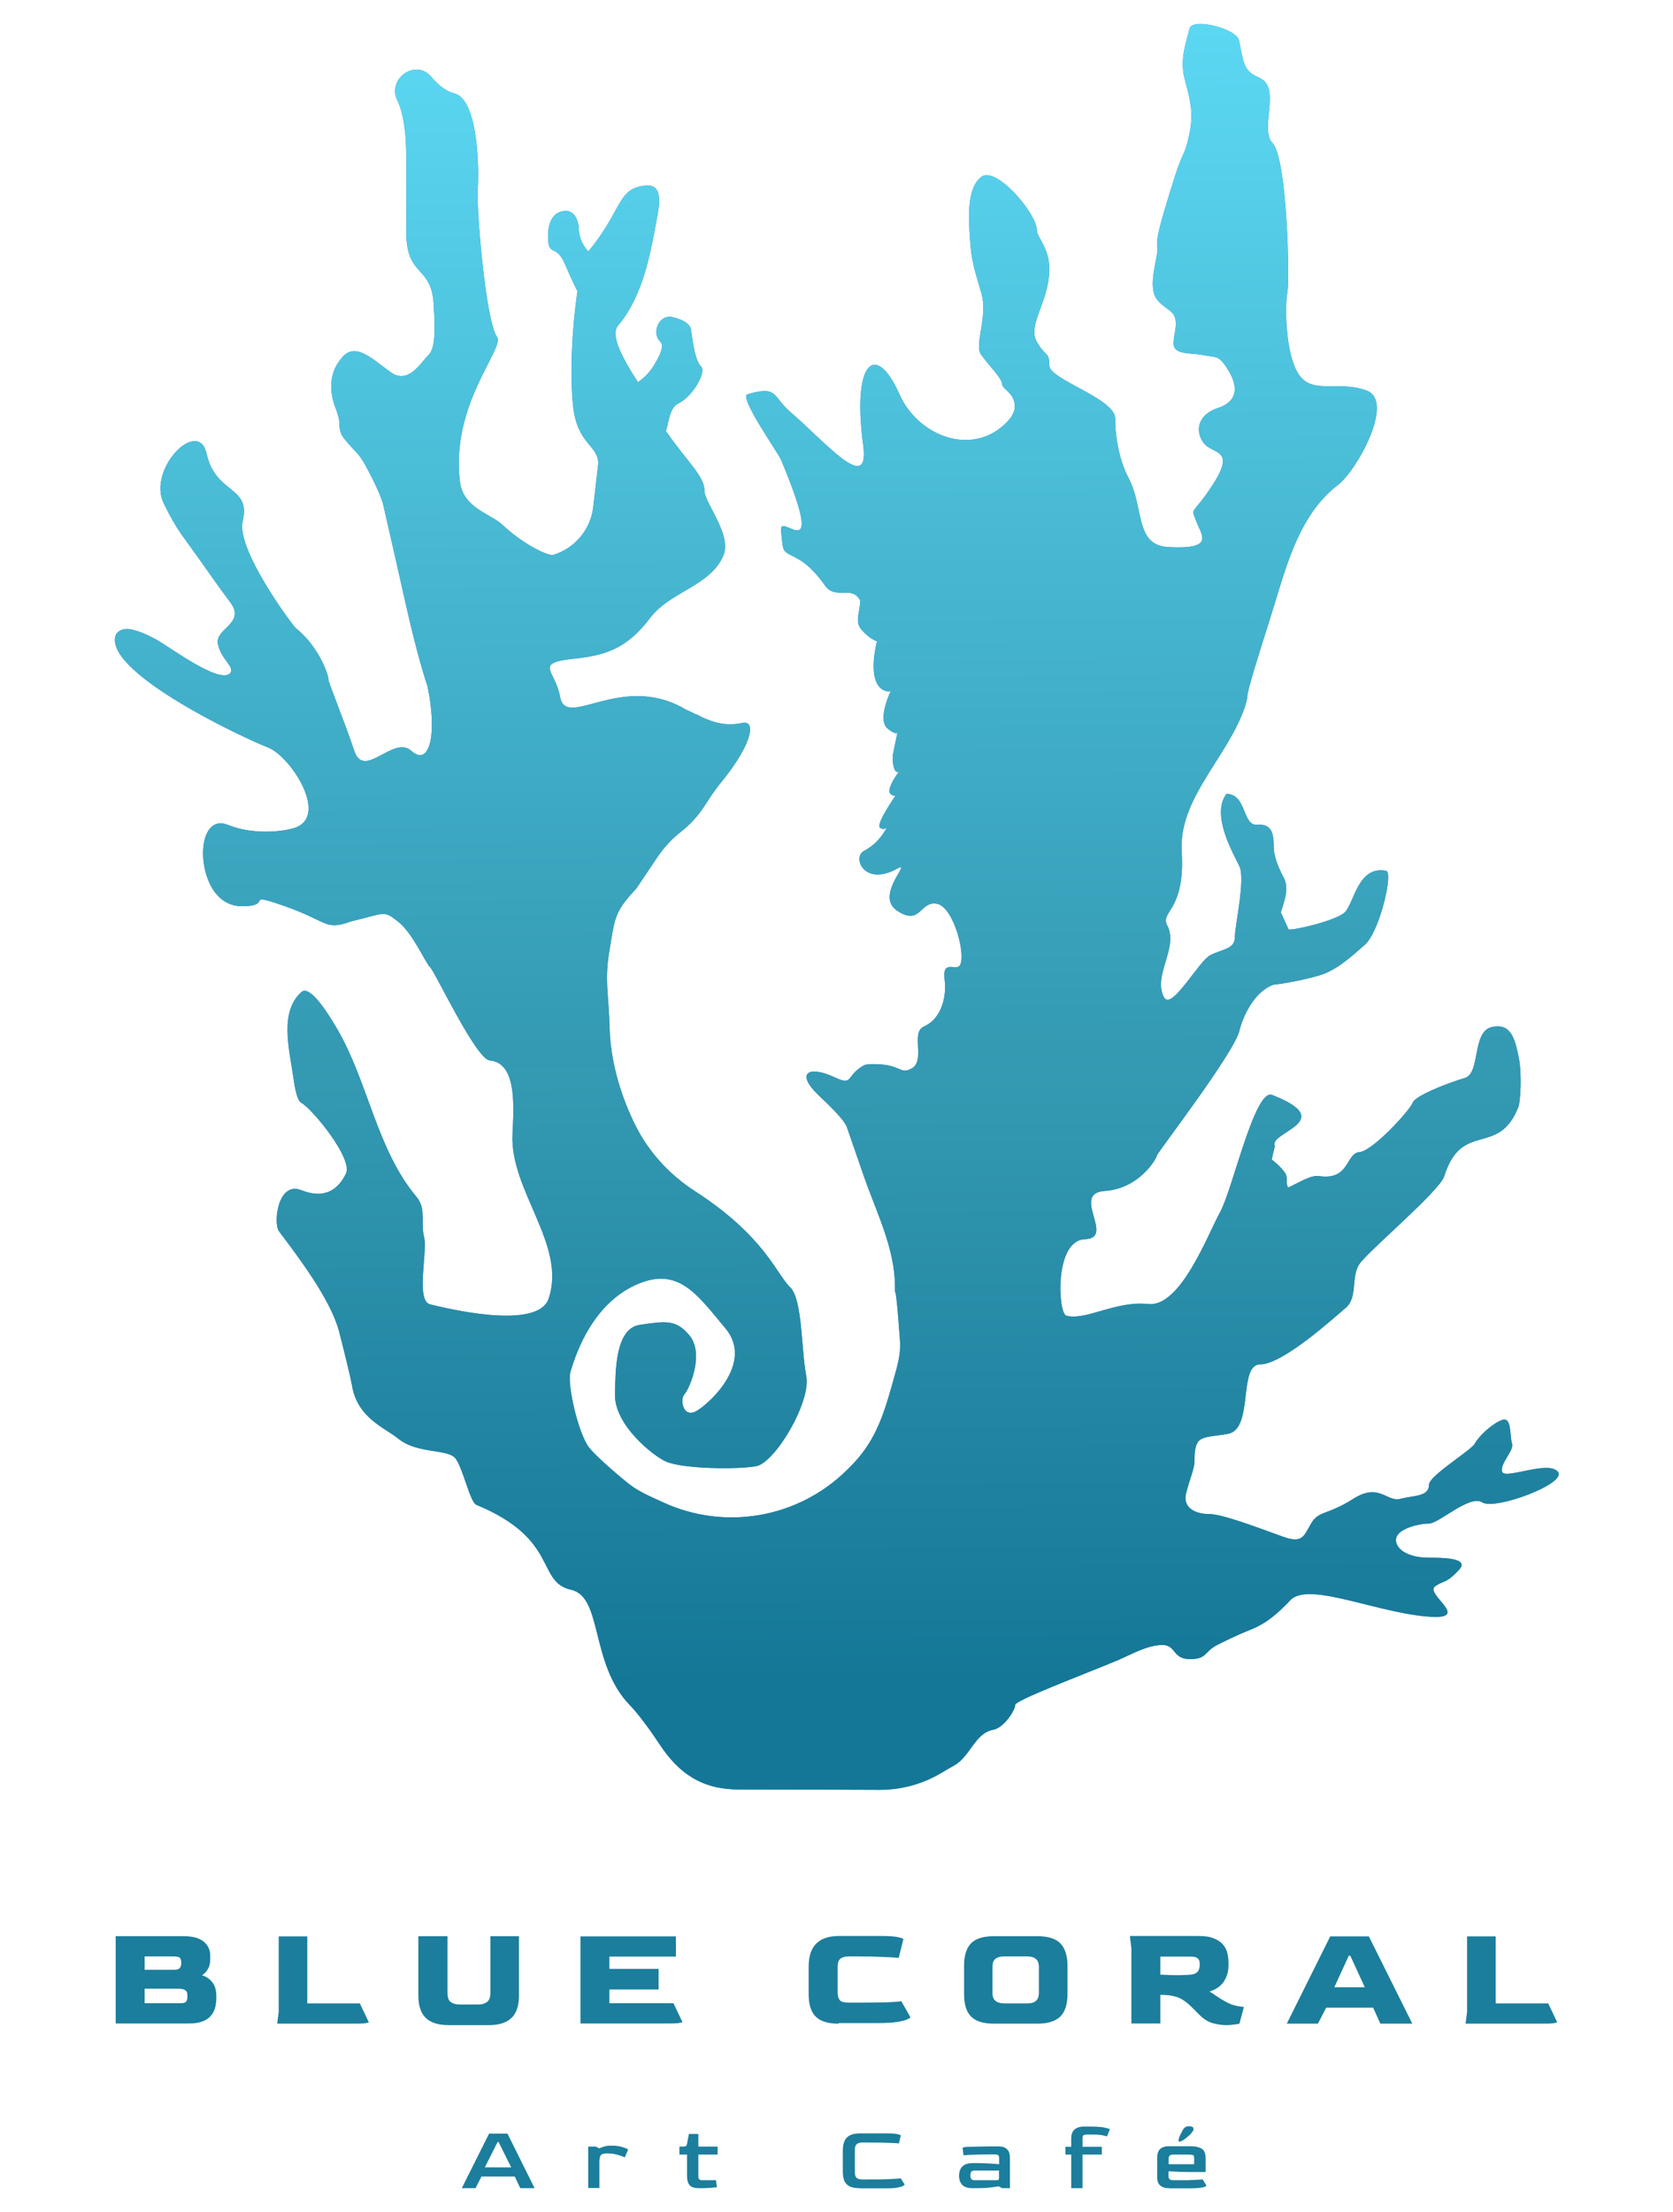 <?xml version="1.0" encoding="UTF-8"?>
<svg xmlns="http://www.w3.org/2000/svg" xmlns:xlink="http://www.w3.org/1999/xlink" id="Livello_1" viewBox="0 0 901 1191">
  <defs>
    <style>.cls-1{fill:url(#Sfumatura_senza_nome);}.cls-2{fill:#1b7e9c;}.cls-3{fill:#3981d7;}</style>
    <linearGradient id="Sfumatura_senza_nome" x1="445.91" y1="-149.82" x2="454.41" y2="1538.68" gradientTransform="translate(0 -226)" gradientUnits="userSpaceOnUse">
      <stop offset=".17" stop-color="#63e3ff"></stop>
      <stop offset=".57" stop-color="#3398b0" stop-opacity=".99"></stop>
      <stop offset=".76" stop-color="#137695" stop-opacity=".99"></stop>
    </linearGradient>
  </defs>
  <path class="cls-2" d="m62.3,1089.7v-47.1h36.5c5,0,8.7,1,11,3s3.4,4.4,3.4,7.2v2.4c0,2.2-.5,4-1.4,5.4s-1.9,2.4-3,3c2.3.8,4.2,2,5.6,3.9,1.4,1.8,2.1,4.2,2.1,7.2v1.4c0,1.6-.2,3.2-.6,4.8-.4,1.6-1.1,3.1-2.2,4.4-1,1.3-2.5,2.3-4.4,3.1-1.9.8-4.3,1.2-7.4,1.2h-39.6v.1Zm15.6-29h16c1.4,0,2.3-.3,2.9-.9.5-.6.8-1.4.8-2.4v-.8c0-1.1-.3-1.9-.8-2.4s-1.7-.7-3.6-.7h-15.3v7.2Zm0,18h19.3c1.4,0,2.3-.2,2.9-.7.5-.5.8-1.4.8-2.5v-1.4c0-1-.3-1.8-1-2.3-.7-.6-1.9-.9-3.6-.9h-18.4v7.8Zm71.4,11l.8-6.4v-40.6h15.4v36.1h28.3l4.8,10.1c0,.2-.7.4-2.2.6-1.4.2-3.9.2-7.4.2h-39.7Zm92.3.8c-5.3,0-9.4-1.2-12.2-3.8-2.7-2.5-4.1-6.6-4.1-12.2v-31.9h15.7v30.5c0,2.5.6,4.2,1.8,5s2.7,1.3,4.6,1.3h10.3c1.7,0,3.2-.4,4.5-1.3s1.9-2.6,1.9-5v-30.5h15.4v31.9c0,5.6-1.4,9.7-4.1,12.2s-6.7,3.8-12.1,3.8h-21.7Zm71-.8v-47h51.4v10.9h-35.8v6.6h26.5v11.1h-26.5v7.4h34.5l4.8,10.1c0,.2-.7.4-2.2.6-1.4.2-3.9.2-7.4.2h-45.3v.1Zm139.1,0c-5.7,0-9.8-1.2-12.4-3.8s-3.8-6.6-3.8-12.2v-14.6c0-5.8,1.4-9.9,4.2-12.6,2.8-2.7,6.8-4,12-4h23.4c3.7,0,6.5.2,8.4.6,2,.4,3,.8,3,1.2l-2.5,10c-1.3-.2-3.9-.3-7.8-.5-3.8-.2-8.7-.3-14.6-.3h-4.1c-2.5,0-4.2.5-5.1,1.4s-1.3,2.3-1.3,4.2v13.7c0,1.8.4,3.2,1.1,4.2.8,1,2.6,1.4,5.3,1.4h3.3c7.6,0,13.4-.1,17.4-.2,4-.2,6.4-.4,7.2-.6l4.9,8.6c0,.3-.6.7-1.7,1.2s-2.9,1-5.5,1.4-6.1.6-10.7.6h-20.7v.3Zm83.7,0c-5.7,0-9.8-1.2-12.4-3.8-2.6-2.6-3.8-6.6-3.8-12.2v-15.3c0-5.4,1.3-9.4,3.8-12,2.6-2.6,6.7-3.8,12.4-3.8h23.4c5.6,0,9.7,1.3,12.2,3.8s3.9,6.6,3.9,12v15.3c0,5.6-1.3,9.6-3.9,12.2-2.6,2.5-6.7,3.8-12.2,3.8h-23.4Zm5.5-10.9h12.4c4.2,0,6.2-1.9,6.2-5.7v-14c0-3.7-2.1-5.6-6.2-5.6h-12.4c-2.1,0-3.7.4-4.8,1.3-1.1.8-1.6,2.3-1.6,4.3v14c0,2,.5,3.4,1.6,4.3,1,.9,2.6,1.4,4.8,1.4Zm119.5,11.7c-2.1,0-4.5-.3-7.1-1s-5.2-2.3-7.8-5l-3.4-3.4c-1.6-1.6-3.1-2.9-4.6-3.9-1.4-1-3.1-1.8-5-2.2-1.9-.5-4.2-.8-7-.8h-.6v15.4h-15.6v-40.6l-.8-6.5h37c3.4,0,6.2.4,8.2,1.3,2.1.8,3.8,1.9,4.9,3.3,1.2,1.3,2,2.9,2.4,4.6s.6,3.4.6,5.2v1.5c0,3.2-.8,6.1-2.5,8.6-1.6,2.5-4.2,4.3-7.7,5.4,1.3.8,2.6,1.6,3.8,2.5,1.2.8,2.6,1.7,4.2,2.6,1.8,1,3.4,1.8,4.9,2.2,1.5.4,2.8.7,3.8.8,1,.1,1.6.2,1.8.2l-2.4,9c-.6.2-1.6.3-3,.5-1.2.2-2.6.3-4.1.3Zm-26.2-26.9c1.3,0,2.6,0,3.8-.1,1.3,0,2.4-.1,3.4-.2,1.8-.2,3-.8,3.7-1.7.7-1,1-2.1,1-3.4v-.9c0-1.2-.3-2.1-1-2.7-.6-.6-1.8-1-3.6-1h-16.6v9.7c1.3.1,2.8.1,4.4.2,1.6.1,3.2.1,4.9.1Zm58.8,26.1l23.4-47h20.8l23.4,47h-17.2l-3.9-8.6h-25.3l-4.4,8.6h-16.8Zm25.6-19.6h16.4l-7.8-17h-.8l-7.8,17Zm70.7,19.6l.8-6.4v-40.6h15.4v36.1h28.3l4.8,10.1c0,.2-.7.4-2.2.6-1.4.2-3.9.2-7.4.2h-39.7Z"></path>
  <path class="cls-2" d="m248.7,1178.3l14.7-29.4h9.9l14.6,29.4h-7.7l-3-6.3h-17.9l-3.2,6.3h-7.4Zm12.4-11.2h14.2l-6.8-13.7h-.5l-6.9,13.7Zm55.7,11.2v-22.4h4.1l1.9,1c.9-.5,1.8-.8,2.8-1.1,1-.3,2.3-.4,3.8-.4,2.4,0,4.4.3,5.9.8s2.5.9,3,1.2l-1.8,4.3c-.4-.2-1.1-.4-2-.8-.9-.3-2-.6-3.2-.9s-2.6-.4-4.1-.4h-.5c-1.6,0-2.6.3-3.1.9s-.7,1.7-.8,3.2v14.5h-6v.1Zm59.8,0c-2.5,0-4.3-.5-5.2-1.6-.9-1.1-1.4-2.7-1.4-4.8v-11.7h-4.1v-4.3h2.1c.6,0,1.1-.1,1.4-.3.3-.2.5-.6.6-1.2l1-5.3h5.1v6.8h10.4v4.3h-10.4v11.8c0,.8.2,1.4.6,1.6.4.3,1,.4,1.8.4h7.1l.5,3.8c-.7.1-1.8.2-3.2.3-1.4.1-3,.2-4.7.2h-1.6Zm86.5,0c-2.4,0-4.2-.3-5.6-1-1.3-.7-2.3-1.7-2.8-3s-.8-3-.8-5v-11.1c0-3.2.7-5.6,2.1-7.1s3.8-2.3,7-2.3h15c2.3,0,4.1.1,5.2.4,1.2.2,1.9.5,1.9.8l-1,4.2c-.6-.1-2.2-.2-5-.3-2.8-.1-6.8-.2-12.1-.2h-2.6c-2.7,0-4,1.2-4,3.6v12.8c0,1.1.3,2,.9,2.6s1.6.9,3.1.9h2.1c5.5,0,9.8,0,12.9-.2,3.1-.1,5-.3,5.7-.4l2.1,3.3c0,.2-.3.4-.9.8-.5.3-1.5.6-3,.9s-3.6.4-6.4.4h-13.8v-.1Zm60.6,0c-2.5,0-4.4-.6-5.5-1.8-1.1-1.2-1.7-2.8-1.7-4.9s.6-3.8,1.8-5,3-1.8,5.5-1.8h2.5c2.5,0,4.8.1,6.8.2s3.7.3,5,.4v-3.3c0-.3,0-.6-.1-.9s-.3-.6-.6-.8c-.3-.2-.9-.3-1.7-.3h-2.7c-3.6,0-6.7.1-9.1.2-2.4.1-4.1.2-5,.3l-.5-3.8c0-.5,1.3-.8,3.8-.8s6.8-.2,12.7-.2h2.5c1.7,0,3,.2,3.8.7.9.5,1.5,1.1,1.9,1.8.4.7.6,1.4.7,2.2.1.7.1,1.3.1,1.8v16h-4.1l-2-1c-1.4.2-3.1.5-5,.7-2,.2-4.2.3-6.8.3h-2.3Zm1.3-4.3h11.5c.7,0,1.2-.1,1.3-.2s.2-.6.2-1.2v-3.8h-13c-.9,0-1.5.2-1.9.6-.3.4-.5,1.1-.5,2.1,0,.9.2,1.6.6,2,.4.3,1,.5,1.8.5Zm51.9,4.3v-18.1h-3.1v-4.2h3.1v-4.5c0-1.1.2-2.2.6-3.2.5-1,1.2-1.8,2.2-2.3,1.1-.6,2.5-.9,4.2-.9h2.5c4,0,6.9.2,8.6.6,1.8.4,2.7.7,2.7.9l-1.5,3.8c-.6-.2-1.6-.4-3-.7-1.5-.2-3.2-.3-5.3-.3h-2.5c-.8,0-1.5.2-1.9.4-.4.3-.5.8-.5,1.6v4.6h10.4v4.2h-10.4v18.1h-6.1Zm52.9,0c-1.7,0-2.9-.2-3.8-.7-.9-.4-1.5-1-2-1.7-.4-.7-.6-1.4-.7-2.1-.1-.7-.1-1.4-.1-2v-9.6c0-.5,0-1.1.1-1.8.1-.7.3-1.4.7-2.2.4-.7,1-1.3,2-1.8.9-.5,2.2-.7,3.8-.7h10.8c2.2,0,3.9.2,5.2.7,1.3.4,2.2,1.1,2.7,2s.8,2.2.8,3.8v7.4h-8.8c-3,0-5.5-.1-7.4-.2s-3.1-.2-3.8-.2v2.8c0,1.3.8,2,2.4,2h7.7c1.7-.1,3.3-.1,4.8-.2,1.4-.1,2.6-.2,3.5-.2l2,3.2c0,1-3.3,1.6-9.8,1.6h-10.1v-.1Zm-.5-12.9h13.8v-3.2c0-.7-.1-1.1-.2-1.4-.1-.3-.6-.4-1.3-.5s-2-.1-3.8-.1h-6c-1.6,0-2.4.7-2.4,2v3.2h-.1Zm5.4-13c0-.4.2-1,.5-1.8s.7-1.6,1.1-2.3c.4-.8.7-1.4,1-1.8.3-.5.7-.8,1.1-1.1.5-.3,1.1-.4,1.9-.4h.5c1.3,0,2,.5,2,1.5,0,.5-.3,1.1-1,1.9-.6.8-1.3,1.5-2.2,2.2-.8.7-1.6,1.3-2.3,1.8-.5.3-1.1.6-1.7.8-.6.1-.9-.1-.9-.8Z"></path>
  <path class="cls-3" d="m218.7,80.7c0-5.7-.9-19-4.7-26.6-5.7-11.6,9.7-22.7,18.2-12.8,3.3,3.8,7.3,7.7,12.5,9,11.7,3,13.3,34.3,12.7,49.5-1.3,8,3.9,72.6,10.3,81.7,4.2,6.1-25.2,36.4-20,77.9,1.8,14.3,16.4,17.1,23,23.3,10.3,9.7,23,16.2,27,16.2,11.8-3.5,20.4-13.7,21.8-25.9l2.7-23.5c-.1-9.8-11.2-10.2-13.5-30.4-2-17.8-.5-43.8,2.3-62.3-.8-1.4-3.2-6.4-6.8-14.7-4.5-10.5-8.5-4.3-9-12.8-.5-8.6,2-15.2,9-15.7,5.6-.4,7.3,5.9,7.5,9,0,4.3,1.5,8.5,4.3,11.8l.8,1c18.7-22.2,15.4-34.9,32-35.5,6.1-.2,7,5.9,5.6,14.2-3.8,21.3-7.7,44.8-21.6,61.3-4.1,4.9,1.9,16.8,10.8,30.4,3.6-2.5,6.7-5.8,8.9-9.6,2.7-4.5,5.5-10,3.1-12.2-5-4.8-.6-14.7,6.2-13.3,4.9,1,9.8,3.3,10.3,6.7,1.2,8.5,2.5,17.1,5.5,20s-4.5,16.2-12.5,20c-4.7,2.2-5.1,11.3-6.5,14.7,12.5,17.8,20.8,24.4,20.8,32.2,0,6.4,14.9,23.7,10.2,34.8-6.9,16.5-28.8,19.4-39.5,33.7-12.7,16.9-24.8,20.2-41,21.9-22,2.4-10,6.1-7.5,20.4,3.2,18.4,33-13.8,68,7.1,1.6.7,3.3,1.5,4.9,2.3,1.2.4,2.3.9,3.3,1.6,6.2,2.8,13.1,5.1,21.8,3.2,8.3-1.8,4.7,12.1-9.9,30.3-2.7,3.3-5.3,6.7-7.6,10.3l-2.7,4.1c-3.4,5.3-7.7,10-12.7,13.9-4.7,3.7-8.8,8.1-12.2,13l-11.9,17.7c-12.1,12.7-11.5,16.4-14.4,33.4-.8,4.7-1.3,9.4-1.3,14.1,0,7.2.9,14.5,1.2,21.7.1,3,.2,6.3.4,9.7,1.1,16.6,6.2,33.2,13.5,48.1,7.3,14.8,18.7,27,31.8,35.5,38.3,24.7,44.2,44.9,51.7,52,6.8,6.5,6,34.5,8.7,47.7,2.8,14.1-16.8,46.8-26.9,48.7-10,1.9-39.7,1.5-48.7-2.5-6.9-3.1-27.8-19.7-27.4-36.2.3-12.1,0-35.5,13.4-37.4,13.9-2,19.5-3,26.7,5.7,8.2,10,0,28.7-2.7,31.7-2.6,2.9-.7,13.3,6.7,8.9,7.3-4.4,30.7-26,15.4-44.4-15.4-18.4-25.4-33.6-48.1-23.5-22.7,10.2-31.9,35-35.4,47-1.9,6.5,4.2,33,10,40.6,3,3.9,13.2,13,20.8,19.1,3.8,3.1,8.2,5.5,12.6,7.5l6.1,2.8c33.4,15.6,72.9,8.8,99.2-17l1.7-1.7c4.7-4.6,8.8-9.9,12-15.6,5.4-9.5,8.4-20.2,11.4-30.8l.2-.8c2-7,4-13.6,3.5-20.7-2.7-38.1-2.7-20.9-2.7-29.2,0-20.8-10.1-40.4-16.9-60l-9.1-26.3c-1.7-4-8.4-10.5-15.2-17l-.3-.3c-11.8-11.3-5.5-16.1,9.2-9.2,10,4.7,5.7-.9,15.3-6.4.8-.5,2.4-.8,5-.8,16,0,14.2,5.8,20.7,2.5,8.1-4.1-.5-19.3,6.8-22.7.3-.1.5-.2.8-.4,8.6-4.2,11.7-15.6,10.4-25.1-1.3-10.2,5.5-5,7.8-7,4.4-3.7-2.5-31.7-11.8-33.6s-8.7,12.1-21.4,3.8c-12.7-8.2,8.4-27.5,0-22.8-18,10-24.5-6.2-18-9.5,5.4-2.8,9.6-7.3,12.6-13.1-.5.8-1.9,2.1-4,.6-1.9-1.4,4.3-11.3,8.4-17.3-.6.2-1.4.1-2.6-.8-2.5-1.9,2.1-9,4.7-12.4-2.9,2.7-4.2-5.5-3.4-9.5l2.3-11.2c-.4.6-1.9.6-5.3-2.2-4.7-3.8-.7-15.2,1.8-20.4-.5.4-1,.5-1.5.5-10-1.6-8.4-17.3-6-27.1-1.6-.5-5.6-2.6-9-7.1-2.8-3.8,0-10,0-14.7-4.3-8.7-13.3-.2-18.9-8.1-3.6-5-8.1-10.3-12.8-13.3-10.4-6.5-9.6-2-11-16.6-1-10.5,25.6,23.3,0-38-1.5-3.6-22.9-33.8-18-35.2,16.5-4.8,13.3,1.1,23,9.5,19.7,17,42.8,44.7,39.3,18.1-6.2-46.3,7-55.8,19.5-27.6,9.6,21.6,36.5,32.7,54.8,17.8,3.8-3.1,7.7-7.2,7.3-12.1-.5-6.6-6.8-8.6-6.8-11.1,0-3.2-7.3-10.2-11.3-15.9-4-5.7,4-20.3,0-33.6h0c-4-13.3-5.3-17.8-6-28.5-.7-10.8-2-27.3,6-33.6,8-6.3,30,19.8,30,28.6,0,4,6.7,9.3,6.7,20.9,0,17.9-12,29.9-6.7,39.3,4.7,8.2,6.7,5.1,6.7,12.7s35.5,17.7,35.5,28.6,2.4,22.8,7.2,32c8.5,16.1,3.2,36.2,21.4,37.2,26,1.4,17.5-6.8,14.8-14.5-2.7-7.6-2-1.9,9.2-19.2,12.9-19.9-.7-15.9-5.3-22.8-4.7-7-2-15.2,8-18.4s12.3-11,4-22.8c-4-5.7-5.2-4.3-12-5.7-7-1.4-16.3.2-15.9-6.9.1-1.4.3-2.9.6-4.5,2.7-13.3-3.5-11.3-9.3-18.3-5.9-7,.7-23.6,0-28s.3-9.6,9.3-38.1c4.8-15.1,5.3-10.7,8-23.5,2.5-12.1,0-19-2.7-29.8s1.3-20.3,2.7-26.6c1.3-6.3,25.5,0,26.7,6.3,2.8,15.2,3.5,16.6,11.3,20.3,11.5,5.4-.5,27.4,6.7,34.9,8,8.4,9.3,74.2,8,80.6-1.3,6.3-1.3,32.4,6,43.8,7.3,11.4,21.4,3.2,36.7,8.9,15.4,5.7-5.3,43.1-15.4,50.8-22.2,16.9-28.6,47-37.1,73.6-6,18.8-11.7,37.3-11.7,39.9,0,.9-.4,3.1-1.3,5.9-9.2,27.2-35.8,49.3-34.1,78,2,32.4-11.8,32.1-7.8,39.8.1.1.2.3.2.4,5.9,11.7-8.3,27.1-1.8,38.5,4,7,18.7-19.7,24.7-22.8,6-3.2,13.3-3.2,13.3-9.5s5.8-31.4,2.5-38.4-15.5-27.6-7-39c11,0,8.5,17.3,16.5,16.6,8-.6,9,4.7,9,12.4,0,3.9,2,9.9,5.3,16s.1,13.2-1.5,18.8l4.2,9.2c3.2.5,26.5-5,30.5-9.5,5-5.7,7-24.9,22-22.1,4,.8-3.5,32.9-11.5,39.9-8,7-13.5,11.9-21,15.2-6,2.7-25.1,6.2-28,6.2-11,3.8-16.9,18.1-18.5,24.8-2.9,12.2-44.5,66-44.5,67.3s-9.3,17.8-28,19c-18.7,1.3,6,25.4-10.7,26s-14.5,40.1-10,41.2c10.7,2.7,26.7-8.2,44.1-6.3,17.4,1.9,32-37.4,38.7-49.5s18.7-66.8,28-63.1c36.5,14.3-2.5,20.1,1.5,27.6-.7,2.7-1.3,5.1-1.7,7.2,1.7,1.4,4.3,3.3,7,6.9.9,1.3,1.2,2.8,1.1,4.3-.1,1.5.1,2.8.7,3.9,5.6-2.5,12.2-6.9,16.6-6.2,16.7,2.5,14.4-12.3,21.8-12.9,7.3-.6,27.4-22.8,28.7-26.6s19.4-10.8,28-13.3c8.7-2.5,3.8-24.9,14.5-27.4,10.5-2.5,12.5,6.5,14.4,15.2l.1.5c2,9,1,24.4,0,27.1-10.7,27.6-30.5,7.1-40,37.5-2.5,8-41.1,40.4-45.7,47.3-4.7,7-.7,17.8-7.3,23.5-6.7,5.7-34,30.5-46.1,30.5s-3.3,34.9-17.4,37.4c-14,2.5-18,0-18,14.6,0,4.1-2.2,8.5-4.5,17.3-2,7.6,4.5,11.3,12.5,11.3,6.8,0,24.8,6.8,39.4,12.1,10.8,3.9,11.3,0,15.4-7,4-7,8.7-4.4,22.7-13.3,14-8.9,18,1.9,25.4,0,7.3-1.9,15.4-1.1,15.4-7.6,0-4.9,22.7-18.4,24.7-22.2s9.3-10.8,14.7-12.7c5.3-1.9,4,8.9,5.3,12.7s-6.7,10.8-5.3,15.2c1.3,4.4,24.7-6.3,30,0s-34,20.9-40.7,16.5-23.4,11.4-28.7,11.4-15.4,2.5-17.4,7c-2,4.4,3.1,11.4,17.4,11.4,6.8,0,22.2,0,16.2,6.5-7.2,7.7-8,5.5-12.8,8.8-5.9,3.9,17.4,16.6,0,16.6-28-.6-68.1-19.8-78.1-9-6.2,6.6-12.8,12.5-21.3,15.8-6.8,2.7-14,6.2-18.1,8.3-7.3,3.8-5.3,7.6-14.7,7.6s-7.4-7.6-14.7-7.6c-8.2,0-16.6,5-24.1,8.2-19.4,8.1-56.2,21.9-55.3,24.2.5,1.3-5.3,12.1-12,13.3-9.6,1.8-12.2,14.3-20.7,19.1-2.5,1.4-5.1,2.9-7.6,4.4-9.9,5.8-21.1,8.8-32.6,8.8-19.8-.1-52.3-.2-76-.2-19.4,0-32.1-8.3-42.7-24.5-3.3-5.1-11.1-16.1-15.9-20.9-21.5-22.2-14.5-58.2-31.5-62.1-19.2-4.3-6.2-27.2-51.2-45.8-3.3-1.4-7-19-11-24.7s-20.5-2.4-31-10.9c-7.2-5.9-22.2-11.1-25-29-.4-2.6-3.5-15.6-6.9-28.8-4.6-17.2-21.6-39.6-32.3-53.8-3.3-4.4-.7-27.3,12-22.2s20-.6,24-8.9c4-8.2-18.7-35.5-24-38.1-1.9-.9-3.3-6.3-4.2-13-2.3-16-7.8-35.9,4.2-46.7,3.9-3.5,11.7,6.8,19.5,20.2,16.6,28.8,21.2,64.8,42.6,90.2,5.3,6.3,2,14,4,21.6s-4.7,34.3,3.3,36.2c6.1,1.4,57.8,14.7,63.8-3.2,9.7-28.9-20.9-58-19.5-88.4.7-14.9,2.5-38.5-12.3-39.8-7.3-.6-29.4-47.6-32-50.1-2.7-2.5-9.3-18.4-17.4-24.7-8-6.3-6.7-4.4-25.4,0-14,5.1-12,0-35.4-8.2-23.4-8.2-5.3,0-23.4,0-3.5,0-6.7-1.1-9.4-2.8-15.7-10.1-15.2-48,2.1-41,14,5.7,31,3.5,36.7,1.3,17.4-7-3.3-38.6-15.4-43.1-11.6-4.4-86-39.1-82.1-59.4.7-3.4,4.6-4.8,8-4.2,4.9.9,9.3,3,14.2,5.6,7.3,4.1,34.4,24.4,39.8,18,2.7-3.2-5.3-7.6-6.7-15.9-1.3-8.2,15.2-10.8,6.7-22.2-9.9-13.2-13-18.3-25.9-36-3.3-4.6-6.9-10.9-10-17.4-8.8-18.4,18.8-46.5,23.2-26.5,4.8,21.9,24,17.1,19.4,36.2-3.7,15.2,27,56.4,28.7,57.7,13.5,10.9,18,27.3,17.4,27.3-.7,0,8.7,22.8,14,38.7,5.3,15.9,21.1-8.7,30.7,0,10.2,9.1,14-10,8.7-34.8-7-21.4-11.8-45-16.8-66.9l-7.2-31.6c-1.6-5.2-5.4-13-8.1-18-1.7-3.2-3.4-6.4-5.9-9.1-2.2-2.4-5.1-5.4-7.3-8.3-1.5-2-2.1-4.6-2.1-7.1,0-2.9-.9-5.6-1.9-8.3-2.7-6.6-4.6-17.3,1.9-25.9.5-.7,1-1.3,1.5-1.9,7.4-8.7,17.1,1.8,26.5,8.3,9.3,6.3,16-5.7,19.4-8.9,3.3-3.2,4.7-8.2,3.3-28.6-1.3-20.3-14.7-14-14.7-38.1v-44.4h-.1Z"></path>
  <path class="cls-1" d="m218.7,80.7c0-5.7-.9-19-4.7-26.6-5.7-11.6,9.7-22.7,18.2-12.8,3.3,3.8,7.3,7.7,12.5,9,11.7,3,13.3,34.3,12.7,49.5-1.3,8,3.9,72.6,10.3,81.7,4.2,6.1-25.2,36.4-20,77.9,1.8,14.3,16.4,17.1,23,23.3,10.3,9.7,23,16.2,27,16.2,11.8-3.5,20.4-13.7,21.8-25.9l2.7-23.5c-.1-9.8-11.2-10.2-13.5-30.4-2-17.8-.5-43.8,2.3-62.3-.8-1.4-3.2-6.4-6.8-14.7-4.5-10.5-8.5-4.3-9-12.8-.5-8.6,2-15.2,9-15.7,5.6-.4,7.3,5.9,7.5,9,0,4.3,1.5,8.5,4.3,11.8l.8,1c18.7-22.2,15.4-34.9,32-35.5,6.1-.2,7,5.9,5.6,14.2-3.8,21.3-7.7,44.8-21.6,61.3-4.1,4.9,1.9,16.8,10.8,30.4,3.6-2.5,6.7-5.8,8.9-9.6,2.7-4.5,5.5-10,3.1-12.2-5-4.8-.6-14.7,6.2-13.3,4.9,1,9.8,3.3,10.3,6.7,1.2,8.5,2.5,17.1,5.5,20s-4.5,16.2-12.5,20c-4.7,2.2-5.1,11.3-6.5,14.7,12.5,17.8,20.8,24.4,20.8,32.2,0,6.4,14.9,23.7,10.2,34.8-6.9,16.5-28.8,19.4-39.5,33.7-12.7,16.9-24.8,20.2-41,21.9-22,2.4-10,6.1-7.5,20.4,3.2,18.4,33-13.8,68,7.1,1.6.7,3.3,1.5,4.9,2.3,1.2.4,2.3.9,3.3,1.6,6.2,2.8,13.1,5.1,21.8,3.2,8.3-1.8,4.7,12.1-9.9,30.3-2.7,3.3-5.3,6.7-7.6,10.3l-2.7,4.1c-3.4,5.3-7.7,10-12.7,13.9-4.7,3.7-8.8,8.1-12.2,13l-11.9,17.7c-12.1,12.7-11.5,16.4-14.4,33.4-.8,4.7-1.3,9.4-1.3,14.1,0,7.2.9,14.5,1.2,21.7.1,3,.2,6.3.4,9.7,1.1,16.6,6.2,33.2,13.5,48.1,7.3,14.8,18.7,27,31.8,35.5,38.3,24.7,44.2,44.9,51.7,52,6.8,6.5,6,34.5,8.7,47.7,2.8,14.1-16.8,46.8-26.9,48.7-10,1.9-39.7,1.5-48.7-2.5-6.9-3.1-27.8-19.7-27.4-36.2.3-12.1,0-35.5,13.4-37.4,13.9-2,19.5-3,26.7,5.7,8.2,10,0,28.7-2.7,31.7-2.6,2.9-.7,13.3,6.7,8.9,7.3-4.4,30.7-26,15.4-44.4-15.4-18.4-25.4-33.6-48.1-23.5-22.7,10.2-31.9,35-35.4,47-1.9,6.5,4.2,33,10,40.6,3,3.9,13.2,13,20.8,19.1,3.8,3.1,8.2,5.5,12.6,7.5l6.1,2.8c33.4,15.6,72.9,8.8,99.2-17l1.7-1.7c4.7-4.6,8.8-9.9,12-15.6,5.4-9.5,8.4-20.2,11.4-30.8l.2-.8c2-7,4-13.6,3.5-20.7-2.7-38.1-2.7-20.9-2.7-29.2,0-20.8-10.1-40.4-16.9-60l-9.1-26.3c-1.7-4-8.4-10.5-15.2-17l-.3-.3c-11.8-11.3-5.5-16.1,9.2-9.2,10,4.7,5.7-.9,15.3-6.4.8-.5,2.4-.8,5-.8,16,0,14.2,5.8,20.7,2.5,8.1-4.1-.5-19.3,6.8-22.7.3-.1.5-.2.8-.4,8.6-4.2,11.7-15.6,10.4-25.1-1.3-10.2,5.5-5,7.8-7,4.4-3.7-2.5-31.7-11.8-33.6s-8.7,12.1-21.4,3.8c-12.7-8.2,8.4-27.5,0-22.8-18,10-24.5-6.2-18-9.5,5.4-2.8,9.6-7.3,12.6-13.1-.5.8-1.9,2.1-4,.6-1.9-1.4,4.3-11.3,8.4-17.3-.6.2-1.4.1-2.6-.8-2.5-1.9,2.1-9,4.7-12.4-2.9,2.7-4.2-5.5-3.4-9.5l2.3-11.2c-.4.6-1.9.6-5.3-2.2-4.7-3.8-.7-15.2,1.8-20.4-.5.4-1,.5-1.5.5-10-1.6-8.4-17.3-6-27.1-1.6-.5-5.6-2.6-9-7.1-2.8-3.8,0-10,0-14.7-4.3-8.7-13.3-.2-18.9-8.1-3.6-5-8.1-10.3-12.8-13.3-10.4-6.5-9.6-2-11-16.6-1-10.5,25.6,23.3,0-38-1.5-3.6-22.9-33.8-18-35.2,16.5-4.8,13.3,1.1,23,9.5,19.7,17,42.8,44.7,39.3,18.1-6.2-46.3,7-55.8,19.5-27.6,9.6,21.6,36.5,32.7,54.8,17.8,3.8-3.1,7.7-7.2,7.3-12.1-.5-6.6-6.8-8.6-6.8-11.1,0-3.2-7.3-10.2-11.3-15.9-4-5.7,4-20.3,0-33.6h0c-4-13.3-5.3-17.8-6-28.5-.7-10.8-2-27.3,6-33.6,8-6.3,30,19.8,30,28.6,0,4,6.7,9.3,6.7,20.9,0,17.9-12,29.9-6.7,39.3,4.7,8.2,6.7,5.1,6.7,12.7s35.5,17.7,35.5,28.6,2.4,22.8,7.2,32c8.5,16.1,3.2,36.2,21.4,37.2,26,1.4,17.5-6.8,14.8-14.5-2.7-7.6-2-1.9,9.2-19.2,12.9-19.9-.7-15.9-5.3-22.8-4.7-7-2-15.2,8-18.4s12.3-11,4-22.8c-4-5.7-5.2-4.3-12-5.7-7-1.4-16.3.2-15.9-6.9.1-1.4.3-2.9.6-4.5,2.7-13.3-3.5-11.3-9.3-18.3-5.9-7,.7-23.6,0-28s.3-9.6,9.3-38.1c4.8-15.1,5.3-10.7,8-23.5,2.5-12.1,0-19-2.7-29.8s1.3-20.3,2.7-26.6c1.3-6.3,25.5,0,26.7,6.3,2.8,15.2,3.5,16.6,11.3,20.3,11.5,5.4-.5,27.4,6.7,34.9,8,8.4,9.3,74.2,8,80.6-1.3,6.3-1.3,32.4,6,43.8,7.3,11.4,21.4,3.2,36.7,8.9,15.4,5.7-5.3,43.1-15.4,50.8-22.2,16.9-28.6,47-37.1,73.6-6,18.8-11.7,37.3-11.7,39.9,0,.9-.4,3.1-1.3,5.9-9.2,27.2-35.8,49.3-34.1,78,2,32.4-11.8,32.1-7.8,39.8.1.1.2.3.2.4,5.9,11.7-8.3,27.1-1.8,38.5,4,7,18.7-19.7,24.7-22.8,6-3.2,13.3-3.2,13.3-9.5s5.8-31.4,2.5-38.4-15.5-27.6-7-39c11,0,8.5,17.3,16.5,16.6,8-.6,9,4.7,9,12.4,0,3.9,2,9.9,5.3,16s.1,13.2-1.5,18.8l4.2,9.2c3.2.5,26.5-5,30.5-9.5,5-5.7,7-24.9,22-22.1,4,.8-3.5,32.9-11.5,39.9-8,7-13.5,11.9-21,15.2-6,2.7-25.1,6.2-28,6.2-11,3.8-16.9,18.1-18.5,24.8-2.9,12.2-44.5,66-44.5,67.3s-9.3,17.8-28,19c-18.7,1.3,6,25.4-10.7,26s-14.5,40.1-10,41.2c10.7,2.7,26.7-8.2,44.1-6.3,17.4,1.9,32-37.4,38.7-49.5s18.7-66.8,28-63.1c36.5,14.3-2.5,20.1,1.5,27.6-.7,2.7-1.3,5.1-1.7,7.2,1.7,1.4,4.3,3.3,7,6.9.9,1.3,1.2,2.8,1.1,4.3-.1,1.5.1,2.8.7,3.9,5.6-2.5,12.2-6.9,16.6-6.2,16.7,2.5,14.4-12.3,21.8-12.9,7.3-.6,27.4-22.8,28.7-26.6s19.4-10.8,28-13.3c8.7-2.5,3.8-24.9,14.5-27.4,10.5-2.5,12.5,6.5,14.4,15.2l.1.5c2,9,1,24.4,0,27.1-10.7,27.6-30.5,7.1-40,37.5-2.5,8-41.1,40.4-45.7,47.3-4.7,7-.7,17.8-7.3,23.5-6.7,5.7-34,30.5-46.1,30.5s-3.3,34.9-17.4,37.4c-14,2.5-18,0-18,14.6,0,4.1-2.2,8.5-4.5,17.3-2,7.6,4.5,11.3,12.5,11.3,6.8,0,24.8,6.8,39.4,12.1,10.8,3.9,11.3,0,15.4-7,4-7,8.7-4.4,22.7-13.3,14-8.9,18,1.9,25.4,0,7.3-1.9,15.4-1.1,15.4-7.6,0-4.9,22.7-18.4,24.7-22.2s9.3-10.8,14.7-12.7c5.3-1.9,4,8.9,5.3,12.7s-6.7,10.8-5.3,15.2c1.3,4.4,24.7-6.3,30,0s-34,20.9-40.7,16.5-23.4,11.4-28.7,11.4-15.4,2.5-17.4,7c-2,4.4,3.1,11.4,17.4,11.4,6.8,0,22.2,0,16.2,6.5-7.2,7.7-8,5.5-12.8,8.8-5.9,3.9,17.4,16.6,0,16.6-28-.6-68.1-19.8-78.1-9-6.2,6.6-12.8,12.5-21.3,15.8-6.8,2.7-14,6.2-18.1,8.3-7.3,3.8-5.3,7.6-14.7,7.6s-7.4-7.6-14.7-7.6c-8.2,0-16.6,5-24.1,8.2-19.4,8.1-56.2,21.9-55.3,24.2.5,1.3-5.3,12.1-12,13.3-9.6,1.8-12.2,14.3-20.7,19.1-2.5,1.4-5.1,2.9-7.6,4.4-9.9,5.8-21.1,8.8-32.6,8.8-19.8-.1-52.3-.2-76-.2-19.4,0-32.1-8.3-42.7-24.5-3.3-5.1-11.1-16.1-15.9-20.9-21.5-22.2-14.5-58.2-31.5-62.1-19.2-4.3-6.2-27.2-51.2-45.8-3.3-1.4-7-19-11-24.7s-20.5-2.4-31-10.9c-7.2-5.9-22.2-11.1-25-29-.4-2.6-3.5-15.6-6.9-28.8-4.6-17.2-21.6-39.6-32.3-53.8-3.3-4.4-.7-27.3,12-22.2s20-.6,24-8.9c4-8.2-18.7-35.5-24-38.1-1.9-.9-3.3-6.3-4.2-13-2.3-16-7.8-35.9,4.2-46.7,3.9-3.5,11.7,6.8,19.5,20.2,16.6,28.8,21.2,64.8,42.6,90.2,5.3,6.3,2,14,4,21.6s-4.7,34.3,3.3,36.2c6.1,1.4,57.8,14.7,63.8-3.2,9.7-28.9-20.9-58-19.5-88.4.7-14.9,2.5-38.5-12.3-39.8-7.3-.6-29.4-47.6-32-50.1-2.7-2.5-9.3-18.4-17.4-24.7-8-6.3-6.7-4.4-25.4,0-14,5.1-12,0-35.4-8.2-23.4-8.2-5.3,0-23.4,0-3.5,0-6.7-1.1-9.4-2.8-15.7-10.1-15.2-48,2.1-41,14,5.7,31,3.5,36.7,1.3,17.4-7-3.3-38.6-15.4-43.1-11.6-4.4-86-39.1-82.1-59.4.7-3.4,4.6-4.8,8-4.2,4.9.9,9.3,3,14.2,5.6,7.3,4.1,34.4,24.4,39.8,18,2.7-3.2-5.3-7.6-6.7-15.9-1.3-8.2,15.2-10.8,6.7-22.2-9.9-13.2-13-18.3-25.9-36-3.3-4.6-6.9-10.9-10-17.4-8.8-18.4,18.8-46.5,23.2-26.5,4.8,21.9,24,17.1,19.4,36.2-3.7,15.2,27,56.4,28.7,57.7,13.5,10.9,18,27.3,17.4,27.3-.7,0,8.7,22.8,14,38.7,5.3,15.9,21.1-8.7,30.7,0,10.2,9.1,14-10,8.7-34.8-7-21.4-11.8-45-16.8-66.9l-7.2-31.6c-1.6-5.2-5.4-13-8.1-18-1.7-3.2-3.4-6.4-5.9-9.1-2.2-2.4-5.1-5.4-7.3-8.3-1.5-2-2.1-4.6-2.1-7.1,0-2.9-.9-5.6-1.9-8.3-2.7-6.6-4.6-17.3,1.9-25.9.5-.7,1-1.3,1.5-1.9,7.4-8.7,17.1,1.8,26.5,8.3,9.3,6.3,16-5.7,19.4-8.9,3.3-3.2,4.7-8.2,3.3-28.6-1.3-20.3-14.7-14-14.7-38.1v-44.4h-.1Z"></path>
</svg>
